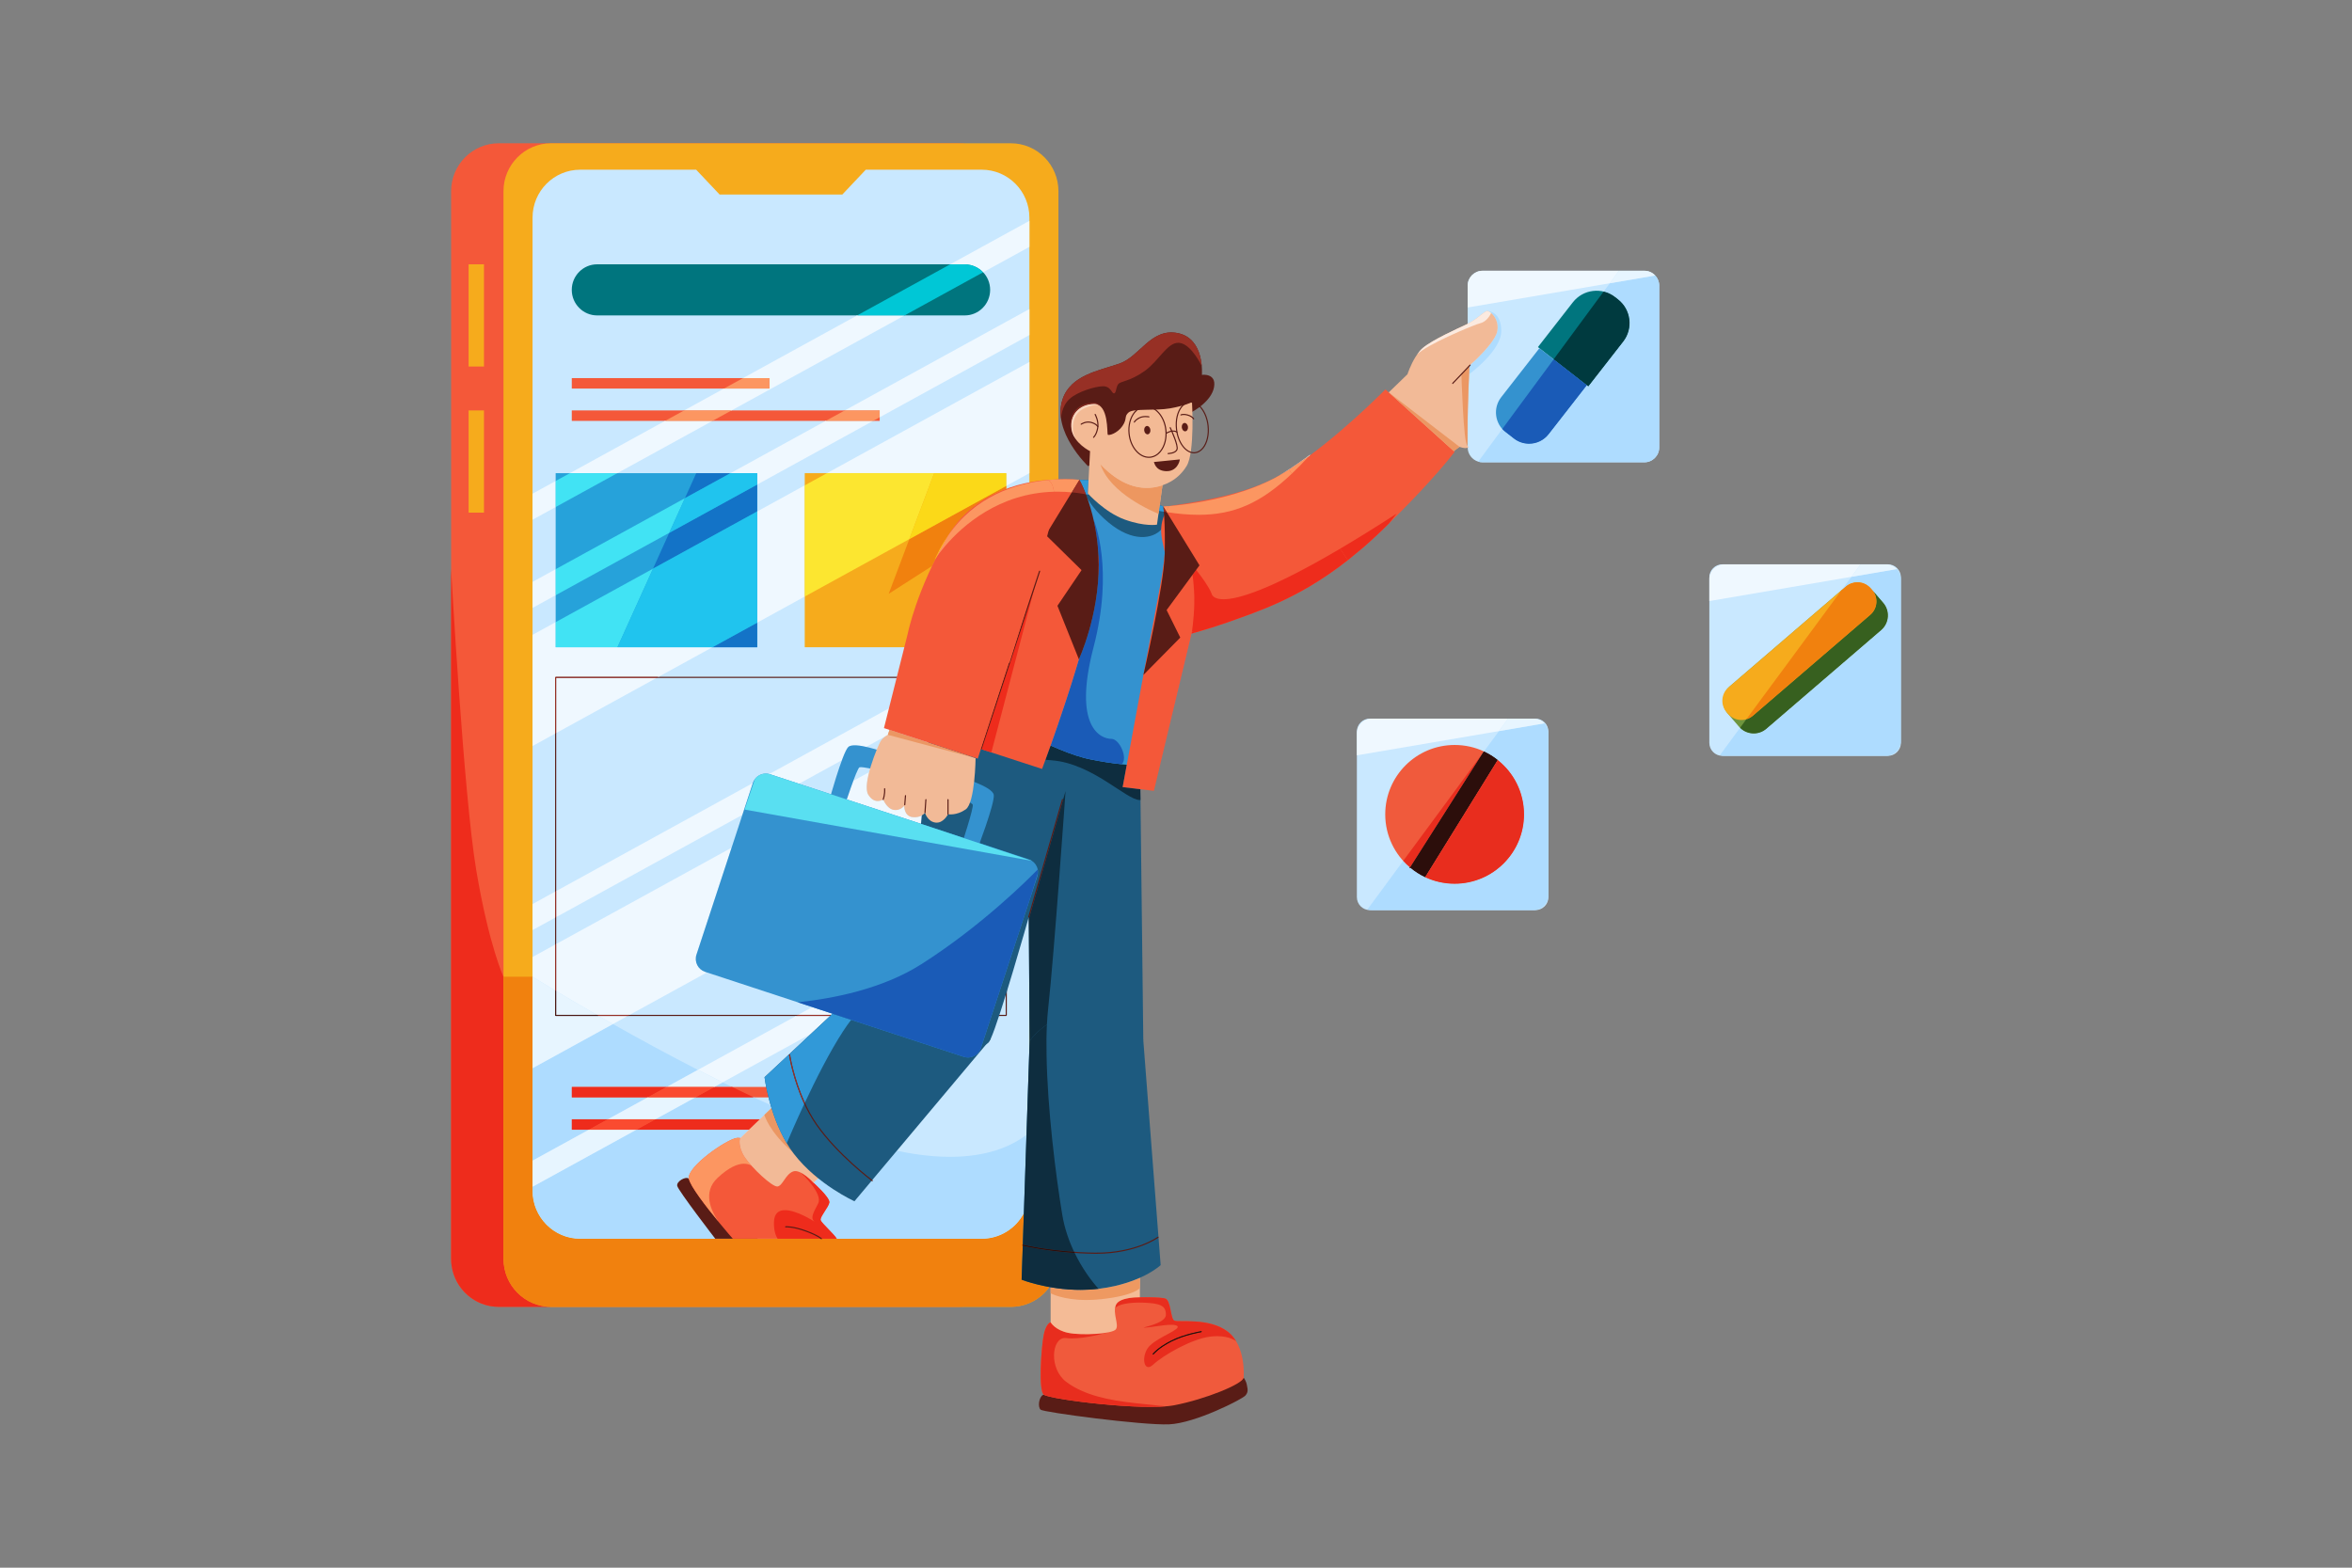 <svg xmlns="http://www.w3.org/2000/svg" viewBox="0 0 600 400" id="telemedicine"><rect x="0" y="0" width="600" height="400" fill="#808080" stroke="none"/><path fill="#F45839" d="M244.495,333.445H127.242c-6.717,0-12.161-5.482-12.161-12.242V48.799c0-6.76,5.444-12.241,12.161-12.241   h117.253c6.716,0,12.16,5.48,12.16,12.241v272.404C256.655,327.963,251.211,333.445,244.495,333.445"></path><path fill="#F6AB1C" d="M257.853,333.445H140.598c-6.715,0-12.159-5.482-12.159-12.242V48.799c0-6.76,5.444-12.241,12.159-12.241   h117.256c6.716,0,12.159,5.48,12.159,12.241v272.404C270.012,327.963,264.569,333.445,257.853,333.445"></path><path fill="#C9E8FF" d="M250.44,43.299h-29.579l-5.979,6.331h-15.658H183.57l-5.978-6.331h-29.58   c-6.716,0-12.159,5.479-12.159,12.241v248.287c0,6.761,5.443,12.243,12.159,12.243H250.44c6.716,0,12.161-5.482,12.161-12.243   V55.54C262.601,48.779,257.156,43.299,250.44,43.299"></path><rect width="3.919" height="26.078" x="119.545" y="67.441" fill="#F6AB1C"></rect><rect width="3.919" height="26.078" x="119.545" y="104.721" fill="#F6AB1C"></rect><path fill="#591C16" d="M256.701,259.235H141.75l-0.143-0.143V172.83l0.143-0.144h114.951l0.143,0.144v86.263L256.701,259.235    M141.893,258.949h114.664v-85.976H141.893V258.949"></path><polyline fill="#F6AB1C" points="256.701 165.146 205.289 165.146 205.289 120.732 256.701 120.732 256.701 165.146"></polyline><path fill="#00757E" d="M246.112,80.48h-93.774c-3.576,0-6.476-2.919-6.476-6.519c0-3.601,2.9-6.52,6.476-6.52h93.774   c3.577,0,6.476,2.919,6.476,6.52C252.588,77.561,249.689,80.48,246.112,80.48"></path><polyline fill="#F45839" points="196.274 99.146 145.863 99.146 145.863 96.476 196.274 96.476 196.274 99.146"></polyline><polyline fill="#F45839" points="224.411 107.392 145.863 107.392 145.863 104.721 224.411 104.721 224.411 107.392"></polyline><polyline fill="#F45839" points="196.274 280.008 145.863 280.008 145.863 277.335 196.274 277.335 196.274 280.008"></polyline><polyline fill="#F45839" points="224.411 288.254 145.863 288.254 145.863 285.582 224.411 285.582 224.411 288.254"></polyline><polyline fill="#26A2DA" points="193.164 165.146 141.75 165.146 141.75 120.732 193.164 120.732 193.164 165.146"></polyline><path fill="#7F7F7F" d="M115.209,322.991c0.86,5.913,5.919,10.454,12.031,10.454h0.001   C121.128,333.445,116.069,328.904,115.209,322.991"></path><path fill="#EE2C1C" d="M115.081,145.187v176.017c0,0.607,0.044,1.204,0.129,1.788c0.86,5.913,5.919,10.454,12.032,10.454h13.356   c-6.715,0-12.159-5.482-12.159-12.242v-71.984c0,0-3.69-7.891-6.933-27.114C118.261,202.882,115.081,145.187,115.081,145.187"></path><path fill="#F1810E" d="M135.853,249.219h-7.414l0,0v71.984c0,6.76,5.444,12.242,12.159,12.242l0,0h103.897h13.359   c4.048,0,7.634-1.992,9.844-5.056c-4.286-0.769-7.075-1.874-7.075-1.874v-0.059l0.02-0.637c0.01-0.169,0.01-0.368,0.02-0.597   l0.029-0.707c0.03-0.866,0.069-2,0.109-3.344c0.02-0.437,0.03-0.895,0.05-1.392l0,0l0.049-1.513l0,0   c0.004-0.126,0.008-0.259,0.013-0.399c-0.041-0.01-0.064-0.015-0.068-0.016l-0.106-0.173l0.173-0.106   c0.001,0,0.005,0.001,0.011,0.003c0.006-0.187,0.013-0.384,0.017-0.593c0.01-0.357,0.019-0.756,0.039-1.174l0.209-6.253   c-2.042,3.874-6.089,6.514-10.75,6.514H148.012c-6.716,0-12.159-5.482-12.159-12.243V249.219"></path><path fill="#AEDCFF" d="M192.331,280.008h-14.992l-10.148,5.574h26.648l2.974-2.861c-0.078-0.255-0.153-0.506-0.225-0.754   C195.172,281.327,193.747,280.671,192.331,280.008 M184.343,276.161l-2.138,1.175h4.532   C185.936,276.946,185.139,276.554,184.343,276.161 M135.853,249.219L135.853,249.219v54.608c0,6.761,5.443,12.243,12.159,12.243   H250.44c4.66,0,8.708-2.639,10.75-6.514l0.67-20.006c-4.139,3.123-10.315,5.617-19.481,5.617c-2.754,0-5.776-0.225-9.096-0.726   c-1.434-0.216-2.927-0.499-4.473-0.844l-6.282,7.484c0.054,0.041,0.085,0.064,0.09,0.068l0.029,0.2l-0.115,0.057l-0.086-0.029   c-0.005-0.004-0.04-0.03-0.103-0.078l-4.369,5.205c0,0-4.484-2.014-9.258-5.862l-1.187,1.142c0.095,0.085,4.051,3.631,4.049,4.946   c0,0.032-0.002,0.063-0.007,0.092c-0.193,1.16-2.239,3.427-2.239,4.367c0,0.063,0.009,0.119,0.029,0.17   c0.309,0.802,3.448,3.539,4.101,4.707l0,0l0,0h-20.106c0.002,0.002,0.003,0.002,0.003,0.002h-10.896c0,0-9.499-12.324-9.707-13.504   c-0.18-1.012,1.496-2.019,2.408-2.019c0.151,0,0.281,0.027,0.378,0.087c0.031,0.019,0.096,0.068,0.192,0.145   c-0.006-0.028-0.01-0.056-0.014-0.083c-0.01-0.065-0.014-0.132-0.014-0.2c-0.001-3.122,9.716-9.852,12.317-10.166   c0.068-0.009,0.143-0.013,0.225-0.013c0.174,0,0.38,0.019,0.612,0.054l2.201-2.118h-28.735l-26.473,14.541v-6.646l14.372-7.894   h-4.363v-2.672h9.228l10.148-5.574h-19.376v-2.672h24.241l7.927-4.354c-7.858-4.028-15.294-8.092-21.672-11.693l-20.506,11.263   V249.219L135.853,249.219"></path><path fill="#EE2C1C" d="M170.104 277.335h-24.241v2.672h19.376L170.104 277.335M186.737 277.335h-4.532l-4.866 2.672h14.992C190.46 279.132 188.595 278.24 186.737 277.335M155.091 285.582h-9.228v2.672h4.363L155.091 285.582M193.839 285.582h-26.648l-4.865 2.672h28.735L193.839 285.582"></path><polyline fill="#1373C7" points="186.346 120.732 177.61 120.732 174.72 127.117 186.346 120.732"></polyline><polyline fill="#1373C7" points="193.164 123.632 170.719 135.96 166.582 145.1 193.164 130.501 193.164 123.632"></polyline><polyline fill="#1373C7" points="193.164 158.871 181.738 165.146 193.164 165.146 193.164 158.871"></polyline><path fill="#F1810E" d="M256.701,123.972l-24.736,13.587l-5.262,13.959l11.056-7.093c0.336-0.706,0.69-1.429,1.06-2.162   c-0.178,0.257-0.304,0.447-0.375,0.558c0.791-1.707,1.615-3.275,2.464-4.662c0.305-0.502,0.618-0.989,0.939-1.461   c3.828-6.545,9.712-10.075,14.854-11.98V123.972"></path><path fill="#AEDCFF" d="M240.419,179.879l-5.519,3.031l-3.906,3.374l6.179,1.637C238.005,184.855,239.164,182.169,240.419,179.879"></path><path fill="#EFF8FF" d="M222.732,107.392h-12.099l-24.287,13.34h6.818v2.9L222.732,107.392 M262.601,78.848l-47.105,25.873h8.915   v1.749l38.19-20.976V78.848"></path><polyline fill="#FC9661" points="224.411 104.721 215.496 104.721 210.633 107.392 222.732 107.392 224.411 106.47 224.411 104.721"></polyline><polyline fill="#EFF8FF" points="141.75 145.227 135.853 148.466 135.853 155.11 141.75 151.872 141.75 145.227"></polyline><polyline fill="#41E3F4" points="174.72 127.117 141.75 145.227 141.75 151.872 170.719 135.96 174.72 127.117"></polyline><polyline fill="#20C4EE" points="193.164 120.732 186.346 120.732 174.72 127.117 170.719 135.96 193.164 123.632 193.164 120.732"></polyline><path fill="#EFF8FF" d="M141.75,122.723l-5.897,3.239v6.646l5.897-3.239V122.723 M181.762,107.392h-12.099l-24.288,13.34h12.099   L181.762,107.392 M230.758,80.48h-12.099l-29.122,15.995h6.737v2.67h-11.599l-10.149,5.575h12.099L230.758,80.48 M262.601,56.345   l-20.202,11.096h3.714c1.847,0,3.514,0.779,4.694,2.028l11.795-6.478V56.345"></path><path fill="#00C7D6" d="M246.112,67.441h-3.714l-23.74,13.039h12.099l20.048-11.012C249.626,68.219,247.96,67.441,246.112,67.441"></path><polyline fill="#FC9661" points="196.274 96.476 189.537 96.476 184.675 99.146 196.274 99.146 196.274 96.476"></polyline><polyline fill="#FC9661" points="186.625 104.721 174.526 104.721 169.663 107.392 181.762 107.392 186.625 104.721"></polyline><polyline fill="#41E3F4" points="157.474 120.732 145.375 120.732 141.75 122.723 141.75 129.369 157.474 120.732"></polyline><path fill="#EFF8FF" d="M205.289,123.84l-12.126,6.66v28.37l12.126-6.66V123.84 M262.601,92.362l-51.652,28.37h27.359h18.393v3.24   l5.899-3.24V92.362"></path><polyline fill="#FCE630" points="238.308 120.732 210.949 120.732 205.289 123.84 205.289 152.211 231.965 137.559 238.308 120.732"></polyline><path fill="#EFF8FF" d="M167.489,172.973h-25.596v14.059L167.489,172.973 M141.75,158.74l-5.897,3.239v28.371l5.754-3.16V172.83   l0.143-0.144h26.261l13.727-7.54H141.75V158.74"></path><polyline fill="#973025" points="168.011 172.686 141.75 172.686 141.607 172.83 141.607 187.189 141.893 187.032 141.893 172.973 167.489 172.973 168.011 172.686"></polyline><polyline fill="#41E3F4" points="166.582 145.1 141.75 158.74 141.75 165.146 181.738 165.146 157.511 165.146 166.582 145.1"></polyline><polyline fill="#20C4EE" points="193.164 130.501 166.582 145.1 157.511 165.146 181.738 165.146 193.164 158.871 193.164 130.501"></polyline><polyline fill="#FBD918" points="256.701 120.732 238.308 120.732 231.965 137.559 256.701 123.972 256.701 120.732"></polyline><path fill="#EFF8FF" d="M141.607,227.508l-5.754,3.16v6.646l5.754-3.16V227.508 M192.044,199.805l-50.15,27.546v6.646   l47.487-26.083L192.044,199.805 M244.97,172.973h-4.076l-44.653,24.526c0.071,0.018,0.141,0.039,0.211,0.062l7.368,2.421   l10.957-6.018c0.613-1.644,1.192-2.935,1.617-3.354c0.319-0.315,0.912-0.439,1.65-0.439c0.849,0,1.889,0.164,2.925,0.393   l4.91-2.697c0.35-0.242,0.614-0.364,0.614-0.364l0,0l0.417-1.269l1.215,0.399l6.775-3.721l7.417-6.408   C243.396,174.874,244.322,173.717,244.97,172.973 M243.741,171.409l-2.325,1.277h3.809c0.467-0.517,0.736-0.761,0.736-0.761   l0.231,0.071l0.005,0.001c0.106-0.111,0.21-0.217,0.309-0.318C245.629,171.645,244.706,171.559,243.741,171.409"></path><path fill="#973025" d="M141.893,227.35l-0.286,0.157v6.646l0.286-0.157V227.35 M245.225,172.686h-3.809l-0.522,0.287h4.076   C245.061,172.869,245.145,172.774,245.225,172.686"></path><path fill="#E7F5FF" d="M242.317,176.502l-7.417,6.408l5.519-3.031c0.532-0.97,1.081-1.87,1.63-2.697   c0.001-0.003,0.001-0.005,0.002-0.008c0.041-0.162,0.081-0.316,0.12-0.449C242.22,176.65,242.269,176.576,242.317,176.502    M254.925,170.338c-0.911,0.358-2.047,0.716-3.389,0.975l2.696,0.815C254.455,171.529,254.687,170.933,254.925,170.338"></path><path fill="#EFF8FF" d="M211.758,259.235h-8.7l-25.027,13.746c2.078,1.065,4.187,2.128,6.312,3.179l22.565-12.394L211.758,259.235    M207.211,256.954l-3.633,1.995h8.485l0.318-0.297L207.211,256.954"></path><polyline fill="#973025" points="212.064 258.949 203.579 258.949 203.058 259.235 211.758 259.235 212.064 258.949"></polyline><path fill="#E7F5FF" d="M162.326,288.254h-12.101l-14.372,7.894v6.646L162.326,288.254 M177.339,280.008h-12.1l-10.148,5.574h12.1   L177.339,280.008 M178.031,272.982l-7.927,4.354h12.1l2.138-1.175C182.218,275.11,180.109,274.047,178.031,272.982"></path><polyline fill="#FA4B30" points="182.204 277.335 170.104 277.335 165.238 280.008 177.339 280.008 182.204 277.335"></polyline><polyline fill="#FA4B30" points="167.191 285.582 155.091 285.582 150.225 288.254 162.326 288.254 167.191 285.582"></polyline><path fill="#EFF8FF" d="M160.097,259.235h-7.348c1.16,0.664,2.365,1.35,3.61,2.053L160.097,259.235 M141.607,241.021l-5.754,3.16   v5.037c0,0,2.107,1.314,5.754,3.497V241.021 M186.628,216.293l-44.735,24.571v12.023c2.715,1.623,6.241,3.702,10.356,6.063h8.369   l19.714-10.828l-0.453-0.149c-1.821-0.596-2.818-2.566-2.21-4.398L186.628,216.293 M212.088,202.309l-0.443,0.244l0.34,0.112   C212.018,202.549,212.053,202.43,212.088,202.309 M221.714,197.021l-4.034,2.216c-0.586,1.574-1.21,3.385-1.671,4.749l18.936,6.221   c0.087-0.771,0.151-1.481,0.199-2.148c-0.43,0.248-1.033,0.467-1.82,0.467c-0.177,0-0.364-0.011-0.56-0.036   c-2.187-0.275-2.099-2.913-2.099-2.913s-0.769,1.105-2.197,1.105c-0.155,0-0.317-0.013-0.487-0.042   c-1.737-0.292-2.687-2.642-2.687-2.642s-0.58,0.382-1.366,0.382c-0.736,0-1.654-0.335-2.445-1.634   C220.819,201.655,221.101,199.395,221.714,197.021 M236.989,188.631l-1.04,0.571l0.839,0.276   C236.852,189.193,236.919,188.911,236.989,188.631"></path><path fill="#973025" d="M160.618,258.949h-8.369c0.166,0.095,0.331,0.19,0.499,0.286h7.348L160.618,258.949 M141.893,240.864   l-0.286,0.157v11.694c0.094,0.056,0.191,0.114,0.286,0.171V240.864"></path><path fill="#E7F5FF" d="M141.893,252.887v6.063h10.356C148.134,256.588,144.608,254.51,141.893,252.887 M135.853,249.219v23.332   l20.506-11.263c-1.245-0.703-2.451-1.389-3.61-2.053H141.75l-0.143-0.143v-6.377C137.96,250.533,135.853,249.219,135.853,249.219"></path><path fill="#4B1813" d="M141.607,252.715v6.377l0.143,0.143h10.999c-0.168-0.096-0.333-0.191-0.499-0.286h-10.356v-6.063   C141.797,252.829,141.701,252.771,141.607,252.715"></path><path fill="#591C16" d="M193.359,316.07h-10.896c0,0-9.499-12.324-9.707-13.504c-0.209-1.179,2.101-2.351,2.786-1.932   C176.229,301.054,193.359,316.07,193.359,316.07"></path><path fill="#F45839" d="M213.463,316.068h-26.518c0,0-0.412-0.469-1.076-1.248l-0.058-0.057c-0.619-0.744-1.478-1.764-2.428-2.909   l-0.023-0.046c-3.185-3.872-7.365-9.255-7.64-11.111c-0.446-3.023,9.645-10.045,12.303-10.366c0.629-0.079,1.889,0.218,3.436,0.71   c4.994,1.604,13.046,5.269,13.046,5.269l1.58,2.863l1.443,2.612c0,0,4.25,3.792,4.044,5.04c-0.206,1.237-2.52,3.734-2.21,4.536   C209.671,312.163,212.81,314.9,213.463,316.068"></path><path fill="#EE2C1C" d="M204.295,299.204c0.239,0.222,5.713,5.352,4.414,7.873c-1.294,2.497-2.062,3.757-0.881,4.651   c-0.731-0.466-4.757-2.952-7.578-2.952c-1.557,0-2.747,0.758-2.812,3.031c-0.046,1.867,0.297,3.242,0.939,4.261h15.085   c-0.653-1.168-3.792-3.905-4.101-4.707c-0.019-0.05-0.029-0.107-0.029-0.17c0-0.94,2.046-3.207,2.239-4.367   c0.005-0.029,0.007-0.06,0.007-0.092c0.002-1.316-3.954-4.862-4.049-4.946l-0.004,0.004   C207.526,301.79,205.924,300.017,204.295,299.204"></path><path fill="#FC9661" d="M188.248,290.317c-0.082,0-0.157,0.004-0.225,0.013c-2.601,0.314-12.318,7.044-12.317,10.166   c0,0.069,0.005,0.135,0.014,0.2c0.275,1.855,4.455,7.239,7.64,11.111c-2.085-3.001-4.147-7.662-0.31-11.26   c2.952-2.764,5.154-3.617,6.749-3.617c0.756,0,1.375,0.192,1.873,0.463c-0.699-0.782-1.303-1.535-1.718-2.168   c-1.782-2.718-1.206-4.746-1.206-4.746l0.112-0.108C188.628,290.336,188.422,290.317,188.248,290.317"></path><path fill="#591C16" d="M209.541,316.213l-0.104-0.045c-0.007-0.007-0.761-0.775-3.933-1.948c-3.193-1.18-5.085-1.058-5.106-1.058   l-0.153-0.132l0.132-0.153c0.079-0.007,1.965-0.131,5.227,1.075c3.262,1.206,4.013,1.988,4.043,2.021l-0.008,0.203L209.541,316.213   z"></path><path fill="#F2BA97" d="M212.229,297.266l-4.703,4.524c0,0-3.258-3.605-5.204-2.892c-1.945,0.714-2.666,3.686-3.991,3.84   c-1.326,0.154-6.594-4.796-8.378-7.514c-1.782-2.718-1.206-4.746-1.206-4.746l8.529-8.206L212.229,297.266"></path><path fill="#EB9763" d="M196.813,282.72l-1.826,1.756c0,0,1.241,4.343,7.131,9.393c-0.51-0.697-0.99-1.424-1.426-2.17   C198.926,288.744,197.678,285.536,196.813,282.72"></path><path fill="#591C16" d="M317.257,351.526c0,0,0.599,0.681,0.814,1.812c0.218,1.135,0.436,1.867-0.405,2.774   c-0.844,0.911-12.703,7.029-19.448,7.312c-6.748,0.284-31.993-3.064-32.758-3.74c-0.759-0.682-0.488-3.288,0.764-3.852   C267.473,355.264,317.257,351.526,317.257,351.526"></path><path fill="#F05A3C" d="M317.257,351.526c0,0,0.708-8.05-4.027-11.729c-4.732-3.682-12.622-2.323-13.653-2.835   c-1.036-0.508-0.819-5.268-2.395-5.663c-1.58-0.396-6.396-0.286-6.396-0.286l-6.5-1.812l-16.266,8.187c0,0-1.201,0.213-1.796,3.294   c-0.6,3.079-1.363,13.962,0,15.149c1.358,1.192,25.462,4.248,33.353,2.721C307.462,357.023,316.983,353.168,317.257,351.526"></path><path fill="#591C16" d="M294.168,345.642l-0.089-0.031l-0.023-0.201c0.054-0.068,1.365-1.689,4.727-3.38   c3.355-1.695,7.616-2.388,7.659-2.395l0.164,0.119l-0.119,0.164c-0.042,0.007-4.26,0.693-7.575,2.368   c-3.299,1.659-4.619,3.285-4.632,3.302L294.168,345.642"></path><path fill="#7F7F7F" d="M297.131,331.286c0.007,0.002,0.015,0.004,0.022,0.005C297.146,331.29,297.139,331.288,297.131,331.286    M296.953,331.249c0.01,0.002,0.02,0.004,0.03,0.006C296.973,331.252,296.963,331.251,296.953,331.249 M292.908,331.002   c1.298,0.011,2.892,0.06,3.869,0.217C295.8,331.061,294.207,331.012,292.908,331.002 M292.273,330.999c-0.001,0-0.003,0-0.004,0   C292.27,330.999,292.271,330.999,292.273,330.999L292.273,330.999"></path><path fill="#E82D1E" d="M294.168,345.642l-0.089-0.031l-0.023-0.201c0.054-0.068,1.365-1.689,4.727-3.38   c3.355-1.695,7.616-2.388,7.659-2.395l0.164,0.119l-0.119,0.164c-0.042,0.007-4.26,0.693-7.575,2.368   c-3.299,1.659-4.619,3.285-4.632,3.302L294.168,345.642 M292.273,330.999c-0.001,0-0.003,0-0.004,0   c-0.864,0-1.481,0.014-1.481,0.014l0,0c0,0-0.098-0.003-0.268-0.003c-1.079,0-5.078,0.125-5.851,1.958   c-0.172,0.408-0.247,0.845-0.26,1.292c0.008-0.03,0.011-0.069,0.009-0.119c-0.049-1.023,2.575-1.786,6.24-1.786   c0.36,0,0.731,0.007,1.11,0.023c4.232,0.171,5.722,0.768,5.643,3.145c-0.081,2.279-6.682,3.235-5.504,3.235   c0.051,0,0.117-0.002,0.198-0.005c1.449-0.062,4.684-0.731,6.688-0.731c0.705,0,1.258,0.083,1.527,0.304   c1.029,0.852-4.462,2.636-6.908,4.935c-2,1.871-1.933,5.554-0.452,5.554c0.334,0,0.74-0.188,1.211-0.626   c2.555-2.384,9.77-6.545,14.5-7.142c0.667-0.084,1.279-0.12,1.838-0.12c3.405,0,4.858,1.332,4.863,1.338   c-0.545-0.922-1.245-1.772-2.138-2.468l0,0c-4.732-3.682-12.622-2.323-13.653-2.835c-1.036-0.508-0.819-5.268-2.395-5.663l0,0   c-0.01-0.002-0.02-0.005-0.03-0.007c-0.007-0.002-0.015-0.004-0.022-0.005c-0.047-0.011-0.097-0.022-0.149-0.032   c-0.01-0.002-0.02-0.004-0.03-0.006c-0.056-0.011-0.114-0.021-0.175-0.031c-0.977-0.157-2.571-0.206-3.869-0.217   C292.686,331,292.473,330.999,292.273,330.999"></path><path fill="#2C0E0B" d="M306.441,339.635c-0.043,0.007-4.304,0.7-7.659,2.395c-3.361,1.691-4.673,3.312-4.727,3.38l0.023,0.201   l0.089,0.031l0.112-0.054c0.013-0.016,1.333-1.643,4.632-3.302c3.315-1.675,7.533-2.361,7.575-2.368l0.119-0.164L306.441,339.635"></path><path fill="#E82D1E" d="M268.025,337.395c-0.129,0.033-1.22,0.395-1.784,3.29c-0.597,3.08-1.359,13.958,0,15.148   c1.098,0.96,16.989,3.136,27.231,3.136c1.459,0,2.805-0.044,3.976-0.142c-0.184-0.012-2.53-0.209-8.32-0.866   c-6.037-0.678-12.568-1.924-17.135-5.381c-4.434-3.354-3.748-11.185-0.324-11.185c0.105,0,0.213,0.007,0.324,0.023   c0.436,0.06,0.913,0.087,1.417,0.087c3.771,0,9.002-1.49,9.002-1.49l-0.006-0.004c-1.503,0.269-3.528,0.411-5.456,0.411   c-1.652,0-3.232-0.105-4.352-0.324C269.278,339.45,268.101,337.525,268.025,337.395"></path><path fill="#F4BB96" d="M290.787,323.705v7.308c0,0-5.224-0.168-6.119,1.955c-0.898,2.128,0.867,5.017,0,6.203   c-0.869,1.193-8.634,1.599-12.07,0.927c-3.436-0.671-4.577-2.71-4.577-2.71v-13.26L290.787,323.705"></path><path fill="#EE9961" d="M290.787,326.03c-2.493,1.116-5.894,2.225-10.265,2.784c-0.1,0.01-0.179,0.02-0.279,0.029   c-1.579,0.189-3.126,0.27-4.613,0.27c-2.801,0-5.395-0.285-7.61-0.667v1.541c0,0,3.104,1.713,9.141,1.713   c1.14,0,2.385-0.061,3.733-0.206c8.485-0.914,9.892-2.825,9.892-2.825V326.03"></path><path fill="#1D5A7F" d="M291.656,265.362c0,0-0.846,3.313-11.97,5.751c-5.572,1.213-9.84-0.169-12.706-1.861   c-2.856-1.671-4.318-3.642-4.318-3.642l-0.219-31.601c0,0-7.343,25.98-9.761,31.153l-0.02,0.03   c-0.219,0.458-0.388,0.746-0.517,0.846c-0.169,0.12-0.339,0.239-0.508,0.379l-0.02,0.01c-1.323,1.044-3.144,2.328-14.477,1.104   c-8.756-0.945-11.204-9.413-11.493-15.621c-0.129-2.886,0.209-5.274,0.597-6.209c1.164-2.786,3.631-10.349,6.747-24.547   c0.149-0.706,0.298-1.423,0.457-2.159c3.323-15.582,0.577-14.796,3.065-28.169c1.055-5.701,3.303-10.278,5.542-13.651   c1.513-2.289,3.015-4.02,4.14-5.174c1.105-1.154,1.851-1.742,1.851-1.742l42.646,12.896l0.04,3.473l0.209,17.492L291.656,265.362"></path><path fill="#E7F4FF" d="M245.286,172.973h-0.316c-0.648,0.744-1.575,1.902-2.653,3.53l0.487-0.421   C243.681,174.852,244.532,173.815,245.286,172.973 M245.961,171.925c0,0-0.269,0.243-0.736,0.761h0.321   c0.227-0.248,0.444-0.477,0.648-0.687c0.001-0.001,0.001-0.001,0.002-0.002l-0.005-0.001L245.961,171.925"></path><path fill="#631812" d="M245.546,172.686h-0.321c-0.079,0.088-0.164,0.183-0.254,0.287h0.316   C245.374,172.874,245.461,172.779,245.546,172.686"></path><path fill="#DBF0FF" d="M242.805,176.081l-0.487,0.421c-0.049,0.074-0.098,0.148-0.147,0.223c-0.039,0.133-0.079,0.287-0.12,0.449   c-0.001,0.003-0.001,0.005-0.002,0.008c0.002-0.003,0.004-0.006,0.006-0.009C242.306,176.794,242.556,176.43,242.805,176.081"></path><path fill="#0E2D3F" d="M268.009,190.22c-0.512,1.441-0.957,2.671-1.309,3.634c0.535,0.052,1.082,0.1,1.639,0.144   c10.396,0.823,19.01,10.133,22.414,10.133c0.063,0,0.125-0.003,0.185-0.01l-0.042-2.751l-4.502-0.543c0,0,0.4-2.188,1.054-5.705   c-0.413-0.033-0.837-0.068-1.283-0.125c-2.302-0.229-5.04-0.631-8.236-1.294c-0.332-0.069-0.676-0.15-1.03-0.24   c-0.161-0.035-0.321-0.08-0.481-0.126C273.861,192.659,270.963,191.536,268.009,190.22L268.009,190.22 M246.196,171.998   c-0.001,0.001-0.001,0.001-0.002,0.002c-0.204,0.21-0.421,0.439-0.648,0.687c-0.085,0.093-0.172,0.188-0.26,0.287   c-0.754,0.842-1.605,1.88-2.481,3.109c-0.249,0.349-0.499,0.713-0.75,1.093c-0.002,0.003-0.004,0.006-0.006,0.009   c-0.522,2.513-0.167,8.437,8.257,12.614c0.052-1.685,0.241-4.643,0.906-6.997c0.668-2.362,1.205-4.758,1.859-7.124   c0.155-0.56,0.322-1.113,0.501-1.66L246.196,171.998"></path><path fill="#1D5A7F" d="M296.084 322.804c0 0-4.895 4.647-15.562 6.01-.1.01-.179.02-.279.029-10.557 1.264-19.622-2.329-19.622-2.329v-.059l.02-.637c.01-.169.01-.368.02-.597l.029-.707c.03-.866.069-2 .109-3.344.02-.437.03-.895.05-1.392l.049-1.513c.01-.368.03-.796.04-1.284l.039-1.174 1.682-50.199c0 0 .069-.099.209-.298.488-.636 1.851-2.269 4.199-3.9 2.388-1.642 5.81-3.273 10.368-3.841 10.328-1.273 14.219 7.791 14.219 7.791L296.084 322.804M252.682 265.162v.011l-.02.019-1.025 1.224-.02.01-33.642 40.08c0 0-9.393-4.219-15.462-12.11-.656-.855-1.274-1.761-1.82-2.696-4.538-7.592-5.652-16.845-5.652-16.845l31.204-29.153c0 0 2-.298 4.796-.27 4.408.051 10.816.936 14.517 5.155C251.458 257.322 252.632 264.805 252.682 265.162"></path><path fill="#591C16" d="M222.532 301.408l-.086-.029c-.088-.066-8.9-6.683-14.26-14.369-5.366-7.695-6.902-17.752-6.917-17.853l.121-.162.162.121c.015.1 1.542 10.092 6.869 17.73 5.333 7.648 14.109 14.238 14.196 14.304l.029.2L222.532 301.408M279.718 319.905c-.124 0-.25-.001-.376-.002-10.298-.105-18.416-2.032-18.497-2.051l-.106-.173.173-.106c.081.02 8.169 1.939 18.433 2.044 5.344.057 9.413-1.056 11.887-1.996 2.681-1.019 4.117-2.064 4.131-2.074l.2.03-.03.2c-.059.044-1.474 1.075-4.187 2.107C288.906 318.813 284.928 319.905 279.718 319.905"></path><path fill="#3199D8" d="M212.382,258.652l-17.341,16.202c0,0,1.114,9.253,5.652,16.845c0.853-2.012,2.458-5.717,4.469-10.013   c-2.946-6.336-3.88-12.45-3.892-12.529l0.121-0.162l0.162,0.121c0.012,0.077,0.919,6.017,3.767,12.232   c2.798-5.96,6.348-12.988,9.741-18.205c0.691-1.064,1.383-2.038,2.07-2.931L212.382,258.652"></path><path fill="#973025" d="M201.391,268.995l-0.121,0.162c0.012,0.078,0.946,6.193,3.892,12.529c0.053-0.113,0.105-0.225,0.159-0.338   c-2.847-6.215-3.755-12.155-3.767-12.232L201.391,268.995"></path><path fill="#EA4207" d="M261.189,309.557L261.189,309.557l-0.209,6.253c-0.02,0.418-0.03,0.816-0.039,1.174   c-0.004,0.209-0.01,0.406-0.017,0.593l0,0c0.006-0.187,0.013-0.384,0.017-0.593l0.039-1.174L261.189,309.557"></path><path fill="#0E2D3F" d="M271.826,201.84l-0.634,2.175l0.002,0.003l-8.614,30.029l-0.135,0.101l0.218,31.461   c0,0,0.069-0.099,0.209-0.298c0.488-0.636,1.851-2.269,4.199-3.9l0,0c0.069-1.433,0.179-2.806,0.318-4.08   C268.94,243.272,271.826,201.84,271.826,201.84"></path><path fill="#0E2D3F" d="M267.07 261.412c-2.349 1.632-3.711 3.264-4.199 3.9-.14.199-.209.298-.209.298l0 0-.061 1.823-.741 22.117-.67 20.006-.209 6.253-.039 1.174c-.004.209-.01.406-.017.593.283.067 5.646 1.314 13.086 1.827-1.35-2.842-2.464-6.051-3.03-9.484-1.701-10.288-3.771-27.035-3.999-40.667C266.92 266.486 266.95 263.839 267.07 261.412M260.913 317.868c-.005.14-.01.273-.013.399l0 0c-.01.538-.03 1.034-.049 1.513l0 0c-.02.497-.031.955-.05 1.392-.04 1.344-.08 2.478-.109 3.344l-.029.707c-.01.229-.01.427-.02.597l-.02.637v.059c0 0 6.555 2.598 15.009 2.598 1.487 0 3.034-.08 4.613-.27-1.908-2.096-4.212-5.268-6.092-9.144C266.896 319.211 261.572 318.02 260.913 317.868"></path><path fill="#2C0E0B" d="M260.924,317.576c-0.003,0.101-0.007,0.198-0.01,0.292l0,0c0.659,0.152,5.983,1.343,13.238,1.832   c-0.048-0.098-0.095-0.197-0.142-0.296C266.57,318.89,261.207,317.643,260.924,317.576L260.924,317.576"></path><polyline fill="#591C16" points="262.441 234.151 262.401 234.146 262.303 233.968 270.918 203.939 271.095 203.841 271.193 204.019 262.579 234.048 262.441 234.151"></polyline><path fill="#C9E8FF" d="M423.272,72.88v41.282c0,2.096-1.695,3.792-3.791,3.792h-41.269c-0.378,0-0.757-0.058-1.112-0.161   c-1.557-0.481-2.692-1.924-2.692-3.631V72.88c0-2.096,1.707-3.791,3.803-3.791h41.269c1.088,0,2.074,0.458,2.76,1.203   C422.883,70.968,423.272,71.884,423.272,72.88"></path><path fill="#AEDCFF" d="M379.532,79.369c0.216,0.043,0.525,0.213,0.866,0.499l0,0l0,0c0.917,0.779,1.982,2.416,1.558,4.639   c-0.367,1.925-2.956,4.799-4.857,6.69l-0.573,0.561c-0.87,0.836-1.489,1.375-1.489,1.375l-0.103,0.218l-0.092,0.205   c-0.029,0.67-0.055,1.304-0.08,1.905l0.004,0.025c0,0,8.212-5.95,8.212-11.033C382.979,79.643,379.867,79.383,379.532,79.369"></path><path fill="#00757E" d="M405.178,98.579l-12.85-10.019l8.904-11.419c2.61-3.348,7.44-3.946,10.787-1.336l0.727,0.566   c3.347,2.61,3.945,7.44,1.336,10.788L405.178,98.579"></path><path fill="#3492CF" d="M386.19,111.883l-2.134-1.664c-2.752-2.146-3.244-6.117-1.098-8.87l9.743-12.497l12.103,9.436   l-9.743,12.498C392.915,113.538,388.943,114.03,386.19,111.883"></path><path fill="#C9E8FF" d="M481.607,192.857h-42.24c-1.829,0-3.312-1.483-3.312-3.313v-42.24c0-1.83,1.483-3.313,3.312-3.313h42.24   c1.829,0,3.312,1.483,3.312,3.313v42.24C484.919,191.374,483.437,192.857,481.607,192.857"></path><path fill="#6F953E" d="M479.89,160.77l-29.29,25.181c-2.068,1.778-5.187,1.544-6.966-0.525l-2.884-3.354   c-1.778-2.069-1.543-5.187,0.526-6.966l29.289-25.18c2.07-1.778,5.188-1.543,6.967,0.525l2.884,3.354   C482.195,155.873,481.958,158.992,479.89,160.77"></path><path fill="#3492CF" d="M305.115,144.141c-0.928-3.033-2.035-6.172-3.767-8.844c-1.343-2.073-2.936-3.963-4.222-6.069   c-0.23,0.007-0.356,0.009-0.356,0.009l-18.27-6.632c0,0-1.191-0.126-3.138-0.172c-0.269-0.007-0.559-0.011-0.856-0.014   c-1.147,1.512-1.691,3.419-2.62,5.088c-1.462,2.629-3.058,5.181-4.545,7.796c-2.488,4.372-4.13,9.034-5.408,13.888   c-1.282,4.872-2.51,9.793-3.61,14.709c-1.111,4.966-1.393,10.023-2.707,14.96c-0.383,1.437-0.852,2.867-1.336,4.297   c2.914,1.66,6.468,3.6,10.118,5.369c1.203,0.596,2.405,1.156,3.609,1.696c2.954,1.316,5.853,2.44,8.407,3.115   c0.16,0.046,0.32,0.092,0.481,0.126c0.354,0.09,0.698,0.171,1.03,0.24c3.196,0.663,5.934,1.065,8.236,1.294   c0.446,0.057,0.87,0.092,1.283,0.125c5.91,0.47,8.51-0.24,8.51-0.24l8.042-33.217l0.137-0.035l0.068-0.023l0.183-0.046   c0.214-0.059,0.531-0.148,0.912-0.256c0.436-2.445,0.856-4.895,1.01-7.374C306.518,150.567,306.099,147.359,305.115,144.141"></path><path fill="#1A5BB7" d="M278.978,132.623c0.656,2.891,1.17,6.32,1.281,10.184c0.026,0.456,0.033,0.945,0.022,1.463   c0.02,13.065-5.054,23.963-5.054,23.963l-0.001-0.002c-2.47,8.362-5.312,16.636-7.219,21.988l0,0l0,0   c2.954,1.316,5.853,2.44,8.407,3.115c0.16,0.046,0.32,0.092,0.481,0.126c0.354,0.09,0.698,0.171,1.03,0.24   c3.196,0.663,5.934,1.065,8.236,1.294c1.65-1.535-0.573-6.472-2.623-6.472c-2.669,0-9.931-2.864-4.571-23.379   C284.208,145.103,279.211,133.162,278.978,132.623"></path><path fill="#F2BA97" d="M381.957,84.506c-0.367,1.925-2.956,4.799-4.857,6.69l-0.573,0.561c-0.87,0.836-1.489,1.375-1.489,1.375   l-0.103,0.218l-0.092,0.205c-0.435,10.195-0.435,11.913-0.538,19.977l0.263,0.653c0,0,1.169-0.218-0.492,0.126   c-0.63,0.126-1.752-0.298-1.752-0.298l-2.325,1.821l-16.483-14.982l5.533-5.361c0,0,0.756-2.371,2.085-4.479   c0.114-0.183,0.229-0.366,0.366-0.538c0.436-0.642,0.928-1.236,1.478-1.695c2.429-2.061,8.695-4.868,11.306-6.093   c2.623-1.237,4.444-3.448,5.224-3.322c0.217,0.034,0.538,0.206,0.893,0.504C381.315,80.647,382.38,82.284,381.957,84.506"></path><path fill="#EB9763" d="M374.935,93.35l-2.131,2.13c0,0,0.539,17.903,1.501,18.052c0.103-8.064,0.103-9.782,0.538-19.977   L374.935,93.35"></path><polygon fill="#591C16" points="370.572 97.978 370.474 97.938 370.469 97.736 374.94 93.037 375.142 93.032 375.147 93.234 370.676 97.933"></polygon><path fill="#1D5A7F" d="M275.361,122.425c0,0,0.992,5.548,7.348,10.828c6.357,5.28,11.393,4.144,13.49,1.901   c2.096-2.244,0.567-5.92,0.567-5.92l-18.264-6.632L275.361,122.425"></path><path fill="#F45839" d="M280.082,141.32c-1.307-6.62-2.714-12.004-3.654-15.303c-0.607-2.176-1.019-3.448-1.065-3.585v-0.012   c-2.207-0.187-5.114-0.241-8.361,0.1c-1.8,5.125-1.368,10.642-2.658,15.892c-1.262,5.138-2.699,10.227-3.903,15.382   c-1.177,5.036-2.734,9.823-4.72,14.601c-0.999,2.402-1.955,4.769-2.649,7.282c-0.654,2.365-1.191,4.762-1.859,7.124   c-0.99,3.5-0.925,8.336-0.925,8.336l15.544,5.062c0,0,0.87-2.302,2.177-5.978C272.407,177.872,281.788,149.968,280.082,141.32"></path><path fill="#EE2C1C" d="M264.29,148.531l-6.689,20.353c-0.022,0.069-0.033,0.105-0.033,0.105s-0.001,0-0.002,0.001l-7.278,22.145   l2.607,0.849L264.29,148.531"></path><path fill="#F45839" d="M353.423 99.351c0 0-1.889 1.925-4.879 4.72-3.689 3.436-9.026 8.189-14.559 12.256-.991.733-4.139 2.837-5.131 3.511-5.205 6.485-3.795 12.415-.611 16.832 2.133 2.958 10.01 7.508 15.591 6.261.688-.569 3.426-2.799 4.126-3.409.378-.332.756-.676 1.146-1.02.229-.206.47-.412.71-.641.881-.791 1.764-1.627 2.669-2.498l.137-.126c.585-.56 1.158-1.123 1.706-1.672.722-.71 1.421-1.397 2.085-2.062 8.958-8.958 13.585-14.799 14.489-15.979l.046-.046.08-.102.057-.08L353.423 99.351M304.204 161.606l.183-.046c.136-.032.323-.08.54-.141.293-2.499.142-5.095.024-7.548-.17-3.532-.294-7.19-.864-10.681-.841-5.158-3.283-9.638-5.897-14.052-.906.074-1.42.098-1.42.098s.138.435.275 1.351c.4 2.543.882 8.763-1.18 19.393-2.096 10.915-6.425 34.317-8.418 45.141-.654 3.517-1.054 5.705-1.054 5.705l7.973.962 9.633-40.125.137-.035L304.204 161.606"></path><path fill="#F45839" d="M337.738,134.048c-3.244-4.522-5.739-9.607-8.884-14.21c-1.271,0.799-2.531,1.544-3.757,2.181l-0.149,0.08   c-8.433,4.36-20.552,6.124-26.758,7.038c-3.544,5.739-1.401,8.757-0.631,13.919c0.561,3.761,2.368,17.276,7.368,18.362l2.862-0.856   c0.39-0.114,0.814-0.251,1.272-0.4c2.21-0.711,5.2-1.73,9.06-3.15l0.228-0.081c0.184-0.069,0.367-0.137,0.551-0.206   c4.925-1.821,9.85-3.963,15.005-6.987l0.092-0.058c3.172-1.868,6.435-4.08,9.837-6.751   C341.845,139.94,339.832,136.967,337.738,134.048"></path><path fill="#7F7F7F" d="M347.682,139.759c-0.966,0.815-3.231,2.661-3.848,3.171l0,0c-3.402,2.671-6.666,4.883-9.837,6.751   l-0.05,0.032C338.315,147.146,342.846,143.944,347.682,139.759 M352.622,135.238l-0.137,0.126   c-0.905,0.871-1.788,1.707-2.669,2.498c-0.241,0.229-0.481,0.435-0.71,0.641c-0.266,0.235-0.527,0.47-0.786,0.701   C349.726,137.968,351.159,136.648,352.622,135.238"></path><path fill="#EE2C1C" d="M356.276,131.057c-5.394,3.492-10.173,6.448-14.405,8.944c0.658,0.974,1.312,1.951,1.963,2.93l0,0l0,0   c0.617-0.51,2.881-2.356,3.848-3.171c0.212-0.184,0.424-0.368,0.638-0.556c0.259-0.231,0.52-0.466,0.786-0.701   c0.229-0.206,0.47-0.412,0.71-0.641c0.881-0.791,1.764-1.627,2.669-2.498l0.137-0.126l0,0c0.585-0.56,1.158-1.123,1.706-1.672   L356.276,131.057"></path><path fill="#7F7F7F" d="M318.156,157.001l-0.034,0.012c-3.86,1.42-6.85,2.439-9.06,3.15   C311.28,159.452,314.28,158.426,318.156,157.001"></path><path fill="#EE2C1C" d="M304.082,161.105c-0.051,0.359-0.084,0.558-0.084,0.558l0.206-0.058l0.664-0.2   C304.597,161.341,304.335,161.24,304.082,161.105"></path><path fill="#EE2C1C" d="M341.871,140.001c-17.906,10.56-26.04,12.898-29.734,12.898c-1.994,0-2.695-0.682-2.938-1.121   c-0.046-0.126-0.092-0.24-0.138-0.355c-0.626-1.644-2.527-4.245-3.917-6.024l-0.925,1.259c0.144,1.05,0.284,2.386,0.385,4.043   c0.27,4.258-0.3,8.842-0.522,10.404c0.253,0.134,0.515,0.236,0.786,0.3l4.193-1.266v0.023l0,0c2.21-0.711,5.2-1.73,9.06-3.15   l0.034-0.012c0.245-0.09,0.493-0.182,0.745-0.275c4.942-1.83,9.88-3.978,15.046-7.013l0.05-0.032   c3.172-1.868,6.435-4.08,9.837-6.751l0,0C343.183,141.952,342.529,140.975,341.871,140.001"></path><path fill="#591C16" d="M275.361,122.425l-8.584,14.07l9.129,8.974l-6.151,9.098l5.473,13.665c0,0,5.131-11.022,5.053-24.185   C280.204,130.885,275.361,122.425,275.361,122.425"></path><polygon fill="#591C16" points="250.292 191.275 250.247 191.268 250.156 191.087 265.079 145.672 265.259 145.581 265.351 145.762 250.427 191.177"></polygon><path fill="#3492CF" d="M245.258 198.372l-1.517 4.613c0 0 3.978 1.696 4.391 2.276.412.58-2.932 10.648-2.932 10.648l3.933 1.293c0 0 4.711-12.287 4.376-14.398C253.174 200.695 245.258 198.372 245.258 198.372M225.667 191.934l-1.517 4.613c0 0-4.208-.995-4.884-.772-.676.223-3.955 10.313-3.955 10.313l-3.933-1.293c0 0 3.495-12.686 5.016-14.187C217.913 189.109 225.667 191.934 225.667 191.934"></path><path fill="#3492CF" d="M264.778,222.761c0,0.286-0.057,0.573-0.149,0.859l-1.558,4.731l-12.84,39.07   c-0.595,1.833-2.566,2.829-4.387,2.223l-42.335-13.907l-23.63-7.765c-1.821-0.596-2.818-2.566-2.21-4.398l14.386-43.802   c0.127-0.367,0.297-0.699,0.516-0.985c0.859-1.168,2.418-1.707,3.883-1.226l41.143,13.517l0.586,0.194l24.225,7.961   c0.31,0.103,0.584,0.241,0.837,0.411l0.011,0.011c0.778,0.516,1.294,1.307,1.478,2.188   C264.79,222.142,264.813,222.452,264.778,222.761"></path><path fill="#C9E8FF" d="M391.693,232.219h-42.241c-1.829,0-3.312-1.483-3.312-3.313v-42.241c0-1.829,1.483-3.312,3.312-3.312   h42.241c1.829,0,3.312,1.483,3.312,3.313v42.24C395.006,230.736,393.523,232.219,391.693,232.219"></path><path fill="#F05A3C" d="M378.531,191.72l-18.819,29.621c-3.871-3.242-6.335-8.11-6.335-13.55c0-9.782,7.926-17.708,17.708-17.708   C373.744,190.082,376.275,190.666,378.531,191.72"></path><path fill="#591C16" d="M382.07,193.908v0.011l-18.509,29.896c-1.398-0.665-2.692-1.49-3.849-2.474l18.819-29.621   C379.803,192.316,380.983,193.048,382.07,193.908"></path><path fill="#F05A3C" d="M388.783,207.791c0,9.77-7.926,17.697-17.697,17.697c-2.691,0-5.246-0.596-7.525-1.673l18.509-29.896   C386.16,197.15,388.783,202.166,388.783,207.791"></path><polyline fill="#591C16" points="359.701 221.496 359.6 221.454 359.6 221.251 359.808 221.246 359.814 221.442 359.802 221.454 359.701 221.496"></polyline><path fill="#F6AB1C" d="M477.117,156.867l-29.959,25.756c-1.885,1.62-4.724,1.406-6.344-0.479l-0.351-0.408   c-1.62-1.884-1.406-4.724,0.477-6.344l29.96-25.756c1.884-1.62,4.724-1.406,6.343,0.479l0.352,0.408   C479.215,152.407,479.001,155.248,477.117,156.867"></path><path fill="#591C16" d="M296.767,129.235l9.224,15.013l-8.385,11.408l3.485,7.022l-9.411,9.541c0,0,5.255-22.611,5.442-30.865   C297.307,133.102,296.767,129.235,296.767,129.235"></path><polyline fill="#7F7F7F" points="372.323 114.013 370.9 115.128 371.086 115.296 372.328 114.015 372.323 114.013"></polyline><polyline fill="#EB9763" points="354.277 100.122 370.9 115.128 372.323 114.013 372.328 114.015 372.329 114.015 354.277 100.122"></polyline><polyline fill="#EE2C1C" points="354.272 100.118 371.086 115.296 370.9 115.128 354.277 100.122 354.272 100.118"></polyline><path fill="#AEDCFF" d="M396.341,91.689L396.341,91.689l2.412,1.881L396.341,91.689 M422.241,70.292l-11.58,1.982l-1.567,2.119   c1.034,0.248,2.032,0.716,2.925,1.413l0.727,0.566c3.347,2.61,3.945,7.44,1.336,10.788l-8.904,11.42l-0.374-0.291l-9.743,12.497   c-1.246,1.598-3.108,2.435-4.989,2.435c-1.359,0-2.727-0.436-3.882-1.336l-2.134-1.664c-0.3-0.234-0.574-0.49-0.82-0.764   l-6.137,8.337c0.355,0.103,0.734,0.161,1.112,0.161h41.269c2.096,0,3.791-1.695,3.791-3.792V72.88   C423.272,71.884,422.883,70.968,422.241,70.292L422.241,70.292"></path><path fill="#003A3F" d="M409.094,74.392l-2.695,3.643l-5.509,7.479l-4.55,6.174l2.412,1.881l6.052,4.718l0.374,0.292l8.904-11.42   c2.609-3.348,2.011-8.178-1.336-10.788l-0.727-0.566C411.126,75.109,410.128,74.641,409.094,74.392"></path><path fill="#1A5BB7" d="M396.341,91.689l-1.831,2.485l-7.411,10.035l-3.863,5.247c0.246,0.274,0.519,0.53,0.82,0.764l2.134,1.664   c1.155,0.9,2.523,1.336,3.882,1.336c1.881,0,3.743-0.836,4.989-2.435l9.743-12.498l-6.052-4.718L396.341,91.689"></path><path fill="#EFF8FF" d="M412.986,69.089h-34.775c-2.096,0-3.803,1.695-3.803,3.791v5.579l36.254-6.185L412.986,69.089"></path><path fill="#E7F5FF" d="M419.481,69.089h-6.495l-2.325,3.185l11.58-1.982C421.555,69.547,420.569,69.089,419.481,69.089"></path><path fill="#AEDCFF" d="M483.888,145.195l-11.58,1.982l-2.538,3.431l0.795-0.684c0.023-0.02,0.046-0.039,0.069-0.058l0.267-0.23   c0.849-0.73,1.892-1.088,2.931-1.088c1.265,0,2.523,0.531,3.413,1.566l0.352,0.408c0.014,0.016,0.028,0.033,0.042,0.049   l2.778,3.232c1.779,2.069,1.542,5.187-0.526,6.966l-29.29,25.181c-0.932,0.801-2.078,1.194-3.218,1.194   c-1.271,0-2.535-0.488-3.489-1.441l-5.147,6.992c0.356,0.102,0.734,0.161,1.112,0.161h41.269c2.096,0,3.792-1.695,3.792-3.792   v-41.282C484.919,146.787,484.53,145.871,483.888,145.195L483.888,145.195"></path><path fill="#37601F" d="M477.638,150.572c1.573,1.884,1.347,4.69-0.521,6.295l-29.959,25.756c-0.501,0.43-1.069,0.731-1.664,0.906   l-1.601,2.175c0.954,0.953,2.218,1.441,3.489,1.441c1.14,0,2.286-0.393,3.218-1.194l29.29-25.181   c2.068-1.779,2.305-4.897,0.526-6.966L477.638,150.572 M470.634,149.866c-0.023,0.019-0.046,0.038-0.069,0.058l-0.795,0.684   l-0.002,0.003L470.634,149.866"></path><path fill="#F1810E" d="M473.832,148.549c-1.038,0-2.081,0.358-2.931,1.088l-0.267,0.23l-0.866,0.744l-1.722,2.327l-5.509,7.48   l-6.38,8.659l-7.411,10.035l-3.252,4.418c0.595-0.175,1.163-0.475,1.664-0.906l29.959-25.756c1.868-1.605,2.094-4.411,0.521-6.295   c-0.014-0.016-0.028-0.033-0.042-0.049l-0.352-0.408C476.355,149.08,475.097,148.549,473.832,148.549"></path><path fill="#EFF8FF" d="M481.127,143.993h-41.269c-2.096,0-3.803,1.695-3.803,3.791v5.578l36.254-6.184l2.324-3.184H481.127   c1.089,0,2.074,0.457,2.761,1.203l0,0C483.201,144.45,482.216,143.993,481.127,143.993"></path><path fill="#E7F5FF" d="M481.127,143.993h-6.495l-2.324,3.184l11.58-1.982C483.201,144.45,482.216,143.993,481.127,143.993"></path><path fill="#AEDCFF" d="M393.975,184.557l-11.58,1.982l-3.841,5.191c1.263,0.594,2.436,1.323,3.516,2.177v0.011   c4.09,3.231,6.713,8.247,6.713,13.872c0,9.77-7.926,17.697-17.697,17.697c-2.691,0-5.246-0.596-7.525-1.673l0,0   c-1.357-0.645-2.617-1.442-3.748-2.389l0,0.016l-0.011,0.011l-0.102,0.042l-0.101-0.042v-0.203l0.006,0   c-0.582-0.495-1.131-1.027-1.644-1.592l-9.129,12.4c0.356,0.103,0.734,0.161,1.112,0.161h41.269c2.096,0,3.792-1.696,3.792-3.792   v-41.282C395.006,186.149,394.617,185.233,393.975,184.557L393.975,184.557"></path><path fill="#E82D1E" d="M378.342,192.017l-0.21,0.283l-5.51,7.48l-6.381,8.659l-7.41,10.035l-0.872,1.184   c0.513,0.565,1.062,1.097,1.644,1.592l0.167-0.004L378.342,192.017"></path><path fill="#2C0E0B" d="M378.554,191.731l-0.212,0.286l-18.57,29.229l0.036-0.001l0.005,0.181c1.131,0.947,2.391,1.744,3.748,2.389   l0,0l0,0l18.509-29.896v-0.011C380.99,193.053,379.818,192.325,378.554,191.731"></path><path fill="#E82D1E" d="M382.07,193.919L382.07,193.919l-18.509,29.896l0,0c2.279,1.076,4.834,1.673,7.525,1.673   c9.771,0,17.697-7.928,17.697-17.697C388.783,202.166,386.16,197.15,382.07,193.919"></path><polyline fill="#2C0E0B" points="359.808 221.246 359.772 221.247 359.605 221.251 359.6 221.251 359.6 221.454 359.701 221.496 359.802 221.454 359.814 221.442 359.813 221.426 359.808 221.246"></polyline><path fill="#EFF8FF" d="M391.214,183.355h-41.269c-2.097,0-3.804,1.695-3.804,3.791v5.579l36.254-6.184l2.324-3.185H391.214   c1.087,0,2.074,0.457,2.761,1.203l0,0C393.288,183.812,392.301,183.355,391.214,183.355"></path><path fill="#E7F5FF" d="M391.214,183.355h-6.495l-2.324,3.185l11.58-1.982C393.288,183.812,392.301,183.355,391.214,183.355"></path><path fill="#FBEAE0" d="M379.439,79.359c-0.814,0-2.607,2.124-5.157,3.327c-2.611,1.225-8.877,4.032-11.306,6.093   c-0.549,0.459-1.042,1.054-1.478,1.695c2.28-2.486,14.525-7.628,16.186-8.029c1.786-0.424,2.714-2.577,2.714-2.577   c-0.355-0.298-0.676-0.47-0.893-0.504C379.484,79.36,379.462,79.359,379.439,79.359"></path><path fill="#F2BA97" d="M226.911,186.233l-0.417,1.269c0,0-1.221,0.561-1.885,1.677c-0.663,1.116-4.761,10.882-3.124,13.569   c1.635,2.685,3.811,1.252,3.811,1.252s0.95,2.35,2.687,2.642c1.738,0.294,2.683-1.063,2.683-1.063s-0.088,2.638,2.099,2.913   c2.188,0.274,3.2-1.116,3.2-1.116s0.611,2.221,2.653,2.504c2.042,0.282,3.224-2.128,3.224-2.128s2.139,0.425,4.52-1.237   c2.379-1.664,2.514-13.063,2.514-13.063L226.911,186.233"></path><polyline fill="#EB9763" points="226.911 186.233 226.493 187.502 248.875 193.45 236.788 189.478 235.949 189.203 226.911 186.233"></polyline><path fill="#59DFF1" d="M195.359,197.385c-1.101,0-2.143,0.523-2.79,1.402l0,0l-2.634,7.777l73.308,13.081l-25.062-8.373   l-0.586-0.194l-2.651-0.871l-18.936-6.221l-4.025-1.322l-0.34-0.112l-7.824-2.571l-7.368-2.421   c-0.07-0.023-0.141-0.044-0.211-0.062C195.948,197.422,195.651,197.385,195.359,197.385"></path><polyline fill="#3199D8" points="263.244 219.645 263.255 219.656 263.277 219.656 263.244 219.645"></polyline><path fill="#0E2D3F" d="M246.931,269.822c0.001,0,0.003,0,0.004,0l0,0C246.934,269.822,246.932,269.822,246.931,269.822    M250.183,267.558c-0.512,1.384-1.825,2.256-3.231,2.264C248.359,269.815,249.671,268.943,250.183,267.558 M250.197,267.521   c-0.004,0.012-0.008,0.024-0.013,0.035C250.189,267.544,250.193,267.532,250.197,267.521 M250.231,267.421   c-0.008,0.025-0.017,0.05-0.025,0.075C250.214,267.472,250.223,267.447,250.231,267.421"></path><path fill="#1A5BB7" d="M264.732,221.844c-2.497,2.566-14.444,14.49-29.747,24.203c-9.966,6.334-22.6,8.763-31.477,9.69   l42.335,13.907c0.36,0.12,0.727,0.177,1.087,0.178c0.001,0,0.003,0,0.004,0c0.006,0,0.011,0,0.017,0   c1.407-0.007,2.719-0.879,3.231-2.264c0-0.001,0.001-0.002,0.001-0.002c0.004-0.012,0.009-0.023,0.013-0.035   c0.003-0.008,0.006-0.016,0.008-0.024c0.009-0.025,0.017-0.05,0.025-0.075l0,0l12.84-39.07l1.707-5.59L264.732,221.844   L264.732,221.844L264.732,221.844"></path><path fill="#591C16" d="M225.295,204.142l-0.053-0.01l-0.08-0.186c0.005-0.012,0.472-1.199,0.362-2.719l0.132-0.153l0.153,0.132   c0.115,1.59-0.361,2.796-0.381,2.847L225.295,204.142z"></path><polygon fill="#591C16" points="230.803 205.512 230.792 205.511 230.661 205.357 230.852 202.97 231.006 202.839 231.137 202.993 230.946 205.38"></polygon><polygon fill="#591C16" points="235.964 207.518 235.955 207.517 235.822 207.364 236.054 203.988 236.206 203.856 236.339 204.008 236.107 207.384"></polygon><polygon fill="#591C16" points="241.842 207.894 241.698 207.75 241.698 203.999 241.842 203.855 241.985 203.999 241.985 207.75"></polygon><path fill="#F45839" d="M267.251,122.493c0,0-17.313,0.359-25.41,14.215c-8.097,13.856-10.274,24.974-10.274,24.974   s3.494,8.383,12.173,9.726c8.68,1.342,13.827-2.42,13.827-2.42s11.287-35.532,11.437-40.91   C269.154,122.701,267.251,122.493,267.251,122.493"></path><path fill="#FFF" d="M334.353,115.926c-2.257,1.661-4.594,3.288-6.964,4.766c-0.757,0.469-1.512,0.916-2.291,1.328l-0.149,0.08   l0,0l0,0l0.149-0.08c1.225-0.637,2.486-1.382,3.757-2.181l0,0c0.993-0.674,4.141-2.779,5.131-3.511l0,0   C334.099,116.201,334.226,116.063,334.353,115.926"></path><path fill="#59DFF1" d="M296.767,129.235l0.006,0.01c-0.002-0.006-0.003-0.008-0.003-0.008l0,0L296.767,129.235"></path><path fill="#3199D8" d="M295.842,128.899l-0.204,1.456c0.426,0.074,0.848,0.144,1.264,0.21c-0.073-0.882-0.134-1.319-0.135-1.33   L295.842,128.899"></path><path fill="#FC9661" d="M333.985 116.327c-.991.733-4.139 2.837-5.131 3.511.232.34.461.683.687 1.028C330.98 119.505 332.455 117.994 333.985 116.327M298.19 129.139c-.909.075-1.42.098-1.42.098l0 0 0 0c0 0 .001.003.003.008l.708 1.152C297.687 129.991 297.922 129.573 298.19 129.139"></path><path fill="#FC9661" d="M328.854,119.839c-1.271,0.799-2.531,1.544-3.757,2.181l-0.149,0.08l0,0   c-10.208,5.278-22.619,6.698-26.758,7.039c-0.268,0.434-0.504,0.853-0.71,1.258l0.175,0.285c2.936,0.439,5.626,0.673,8.146,0.673   c9.027,0,15.848-3.016,23.74-10.488C329.315,120.522,329.086,120.179,328.854,119.839L328.854,119.839"></path><path fill="#973025" d="M296.767,129.235c0.001,0.01,0.062,0.448,0.135,1.33c0.048,0.008,0.096,0.015,0.143,0.023   c0.205,0.032,0.408,0.063,0.61,0.094l-0.175-0.285l-0.708-1.152L296.767,129.235L296.767,129.235"></path><path fill="#FFF" d="M271.741,122.271c-0.556,0-1.133,0.01-1.728,0.033v0.001c0.6-0.023,1.181-0.033,1.741-0.033   c1.337,0,2.553,0.059,3.609,0.148v0.005v-0.005C274.302,122.331,273.083,122.271,271.741,122.271"></path><path fill="#FCE630" d="M270.012,122.304c-0.884,0.034-1.807,0.094-2.761,0.189c0,0,0.003,0,0.006,0.001   c0.952-0.094,1.873-0.155,2.754-0.189V122.304"></path><path fill="#59DFF1" d="M275.578,122.438l2.106,0.119l0.001-0.02C277.184,122.502,276.466,122.462,275.578,122.438"></path><path fill="#3199D8" d="M275.365,122.432c0.059,0.105,0.783,1.401,1.658,3.687c0.28,0.05,0.561,0.104,0.844,0.161   c-0.233-0.244-0.359-0.385-0.359-0.385l0.176-3.339l-2.106-0.119C275.508,122.436,275.437,122.434,275.365,122.432"></path><path fill="#FC9661" d="M271.753,122.272c-0.56,0-1.142,0.01-1.741,0.033c-0.882,0.034-1.803,0.094-2.754,0.189   c0.096,0.015,1.237,0.253,1.626,2.969c0.316-0.008,0.633-0.012,0.954-0.012c1.159,0,2.352,0.054,3.574,0.169l1.949-3.195   c0,0,0,0.001,0.001,0.002v-0.002v-0.005C274.307,122.331,273.09,122.272,271.753,122.272"></path><path fill="#973025" d="M275.361,122.425l-1.949,3.195c0.985,0.092,1.989,0.224,3.015,0.397c0.198,0.032,0.397,0.066,0.596,0.102   c-0.875-2.287-1.598-3.583-1.658-3.687c-0.001,0-0.002,0-0.003,0v-0.005l0,0C275.362,122.426,275.361,122.425,275.361,122.425"></path><path fill="#FBD918" d="M241.847,136.698c-0.321,0.472-0.634,0.959-0.939,1.461c-0.848,1.386-1.673,2.955-2.464,4.662   c0.071-0.111,0.197-0.3,0.375-0.558c0.901-1.785,1.905-3.643,3.022-5.554C241.843,136.705,241.845,136.702,241.847,136.698"></path><path fill="#FC9661" d="M267.251,122.493c-8.153,0.811-18.539,4.113-25.404,14.205c-0.002,0.003-0.004,0.007-0.006,0.01   c-1.117,1.911-2.12,3.769-3.022,5.554c0.45-0.649,1.239-1.726,2.362-3.039l0.035-0.034c4.33-5.026,13.606-13.362,27.668-13.726   c-0.389-2.717-1.53-2.954-1.626-2.969C267.254,122.494,267.252,122.493,267.251,122.493"></path><polygon fill="#F45839" points="231.567 161.683 225.501 185.775 249.429 193.575 258.638 165.146"></polygon><path fill="#591C16" d="M304.208,105.033c0,0,4.814-2.53,5.492-6.226c0.679-3.694-3.093-3.164-3.093-3.164   s0.779-9.218-6.108-10.643c-6.888-1.421-9.698,5.962-14.941,7.773c-5.237,1.813-12.414,2.923-14.491,9.086   c-2.79,8.287,6.503,17.087,6.503,17.087L304.208,105.033"></path><path fill="#F3BA95" d="M296.652,123.126l-1.118,7.969l-0.388,2.777c0,0-3.054,0.558-8.199-1.296   c-5.159-1.845-9.439-6.68-9.439-6.68l0.57-10.784l12.565,5.429L296.652,123.126"></path><path fill="#ED9760" d="M280.709,118.442c2.476,7.515,13.461,12.111,14.825,12.653l1.021-7.278c-0.749,0.253-1.5,0.428-2.23,0.538   c-0.605,0.091-1.199,0.133-1.78,0.133C287.383,124.488,283.221,121.137,280.709,118.442L280.709,118.442"></path><path fill="#F3BA95" d="M304.081,102.593c0,0,0.76,12.767-1.353,16.277c-2.113,3.51-5.427,5.04-8.403,5.485   c-9.6,1.437-16.246-9.237-16.246-9.237s-4.203-2.034-4.725-5.626c-0.52-3.592,1.909-6.32,5.721-6.41   c3.811-0.088,3.302,7.499,3.508,7.818c0.207,0.318,2.422-0.275,3.745-2.193c1.323-1.917,0.352-2.434,1.602-3.489   c1.25-1.055,6.747-0.364,10.551-1.024C302.286,103.537,304.081,102.593,304.081,102.593"></path><path fill="#591C16" d="M278.954,111.728l-0.112-0.055l0.024-0.201c0.006-0.006,0.706-0.583,1.015-2.286   c0.312-1.718-0.633-3.389-0.643-3.405l0.053-0.196l0.196,0.052c0.042,0.072,1.007,1.779,0.676,3.6   c-0.332,1.822-1.088,2.434-1.121,2.459L278.954,111.728z"></path><path fill="#591C16" d="M280.072 109.005l-.126-.077c-.004-.006-.392-.7-1.663-1.02-1.277-.327-2.404.45-2.415.458l-.199-.035.035-.199c.05-.035 1.244-.862 2.649-.501 1.404.353 1.828 1.131 1.846 1.164l-.06.193L280.072 109.005zM297.956 115.869l-.143-.143.143-.144c.019 0 1.819-.019 2.167-.968.297-.822-1.154-4.216-1.738-5.455l.068-.19.191.068c.22.467 2.141 4.59 1.749 5.675C299.976 115.849 298.039 115.869 297.956 115.869L297.956 115.869zM300.972 117.22c0 0-6.741.675-6.627.664.115-.01.275 2.203 3.08 2.335C300.233 120.352 300.951 117.75 300.972 117.22zM291.886 109.832c.061.589.466 1.028.905.986.437-.043.743-.557.678-1.145-.062-.588-.47-1.029-.906-.985C292.127 108.732 291.822 109.245 291.886 109.832zM301.478 109.066c.062.588.468 1.03.903.983.438-.042.739-.555.678-1.143-.062-.586-.468-1.028-.903-.987C301.718 107.965 301.413 108.477 301.478 109.066z"></path><path fill="#591C16" d="M293.066 116.822c-2.528 0-4.81-2.658-5.177-6.134-.225-2.097.302-4.164 1.409-5.529.744-.917 1.685-1.456 2.722-1.561 2.676-.26 5.155 2.476 5.544 6.114.222 2.101-.308 4.17-1.418 5.535-.744.915-1.684 1.453-2.719 1.557C293.307 116.815 293.187 116.822 293.066 116.822zM292.382 103.867c-.111 0-.221.005-.333.017-.959.097-1.833.6-2.528 1.456-1.061 1.306-1.564 3.294-1.347 5.318.368 3.485 2.714 6.111 5.225 5.861.958-.096 1.831-.598 2.525-1.452 1.063-1.307 1.569-3.297 1.355-5.324C296.924 106.415 294.766 103.867 292.382 103.867zM304.588 115.667c-2.204 0-4.237-2.697-4.606-6.195-.245-2.281.257-4.442 1.344-5.781.594-.732 1.328-1.161 2.123-1.241 2.316-.231 4.491 2.541 4.88 6.181.243 2.282-.261 4.443-1.348 5.781-.594.732-1.329 1.161-2.123 1.241C304.768 115.662 304.677 115.667 304.588 115.667zM303.723 102.723l-.245.013c-.717.071-1.384.464-1.929 1.136-1.04 1.281-1.519 3.363-1.281 5.57.367 3.485 2.42 6.146 4.562 5.927.717-.072 1.385-.465 1.93-1.137 1.04-1.28 1.52-3.362 1.285-5.571C307.686 105.31 305.777 102.723 303.723 102.723z"></path><path fill="#591C16" d="M297.508 110.685l-.124-.071.051-.196c1.88-1.098 2.856-.294 2.896-.26l.017.202-.202.016c-.042-.035-.882-.694-2.566.29L297.508 110.685zM304.517 107.043l-.126-.076c-.008-.015-.363-.634-1.492-.939-1.125-.306-1.583-.022-1.587-.021l-.198-.04.037-.197c.022-.015.553-.364 1.823-.019 1.267.342 1.654 1.051 1.669 1.081l-.059.193L304.517 107.043zM289.362 107.85l-.06-.013-.07-.188c.011-.025.289-.618 1.383-1.167 1.097-.545 2.473-.267 2.531-.255l.11.169-.169.111c-.013-.002-1.337-.271-2.344.23-.993.499-1.249 1.025-1.25 1.03L289.362 107.85z"></path><path fill="#FFF" d="M300.627,85.028c0.006,0.001,0.011,0.002,0.016,0.004C300.638,85.03,300.632,85.029,300.627,85.028    M298.789,84.819c-5.688,0-8.447,6.3-13.232,7.954c-5.24,1.812-12.416,2.923-14.492,9.086c-0.212,0.63-0.354,1.263-0.435,1.895   c0.082-0.632,0.224-1.264,0.436-1.894c2.077-6.164,9.254-7.273,14.491-9.086c4.787-1.654,7.546-7.954,13.234-7.954   c0.541,0,1.109,0.057,1.707,0.18c0.038,0.008,0.077,0.016,0.115,0.025c-0.039-0.009-0.078-0.017-0.117-0.025   C299.898,84.876,299.33,84.819,298.789,84.819"></path><path fill="#973025" d="M298.792,84.82c-5.688,0-8.447,6.3-13.234,7.954c-5.237,1.813-12.414,2.923-14.491,9.086   c-0.212,0.63-0.354,1.263-0.436,1.894c-0.135,1.051-0.102,2.099,0.053,3.125c-0.001-0.191,0.005-3.041,2.109-5.041   c2.004-1.901,6.671-3.285,8.628-3.285c0.172,0,0.323,0.011,0.45,0.033c1.548,0.272,1.752,1.78,2.302,1.78   c0.007,0,0.013,0,0.02-0.001c0.562-0.042,0.46-1.432,1.027-2.293c0.568-0.862,2.903-0.664,6.718-3.363   c3.669-2.597,5.765-7.242,8.646-7.242c0.115,0,0.231,0.007,0.349,0.023c3.061,0.394,5.637,5.925,5.64,5.93   c-0.237-2.792-1.338-7.348-5.929-8.388c-0.006-0.001-0.011-0.002-0.016-0.004c-0.004-0.001-0.009-0.002-0.014-0.003   c-0.038-0.008-0.076-0.017-0.115-0.025C299.9,84.877,299.333,84.82,298.792,84.82"></path><path fill="#7D271F" d="M280.95,103.749c0.004,0.005,0.008,0.011,0.013,0.016C280.962,103.765,280.958,103.759,280.95,103.749    M278.974,102.744c-0.015,0-0.029,0-0.044,0c-3.841,0.046-6.309,2.73-5.813,6.304c0.107,0.769,0.387,1.466,0.759,2.089   c-0.251-0.505-0.436-1.054-0.522-1.646c-0.52-3.592,1.909-6.32,5.721-6.41c0.022-0.001,0.044-0.001,0.066-0.001   c0.456,0,0.85,0.112,1.189,0.308c0.39,0.11,0.573,0.302,0.62,0.359C280.476,103.14,279.84,102.744,278.974,102.744"></path><path fill="#F8D6BF" d="M279.141,103.081c-0.022,0-0.044,0-0.066,0.001c-3.812,0.09-6.241,2.818-5.721,6.41   c0.086,0.592,0.272,1.141,0.522,1.646c0.218,0.365,0.468,0.704,0.734,1.016c-0.283-0.374-1.292-1.917-0.759-4.436   c0.618-2.918,2.609-3.558,4.562-4.18c0.524-0.166,0.95-0.227,1.293-0.227c0.25,0,0.455,0.032,0.623,0.079   C279.991,103.193,279.598,103.081,279.141,103.081"></path></svg>